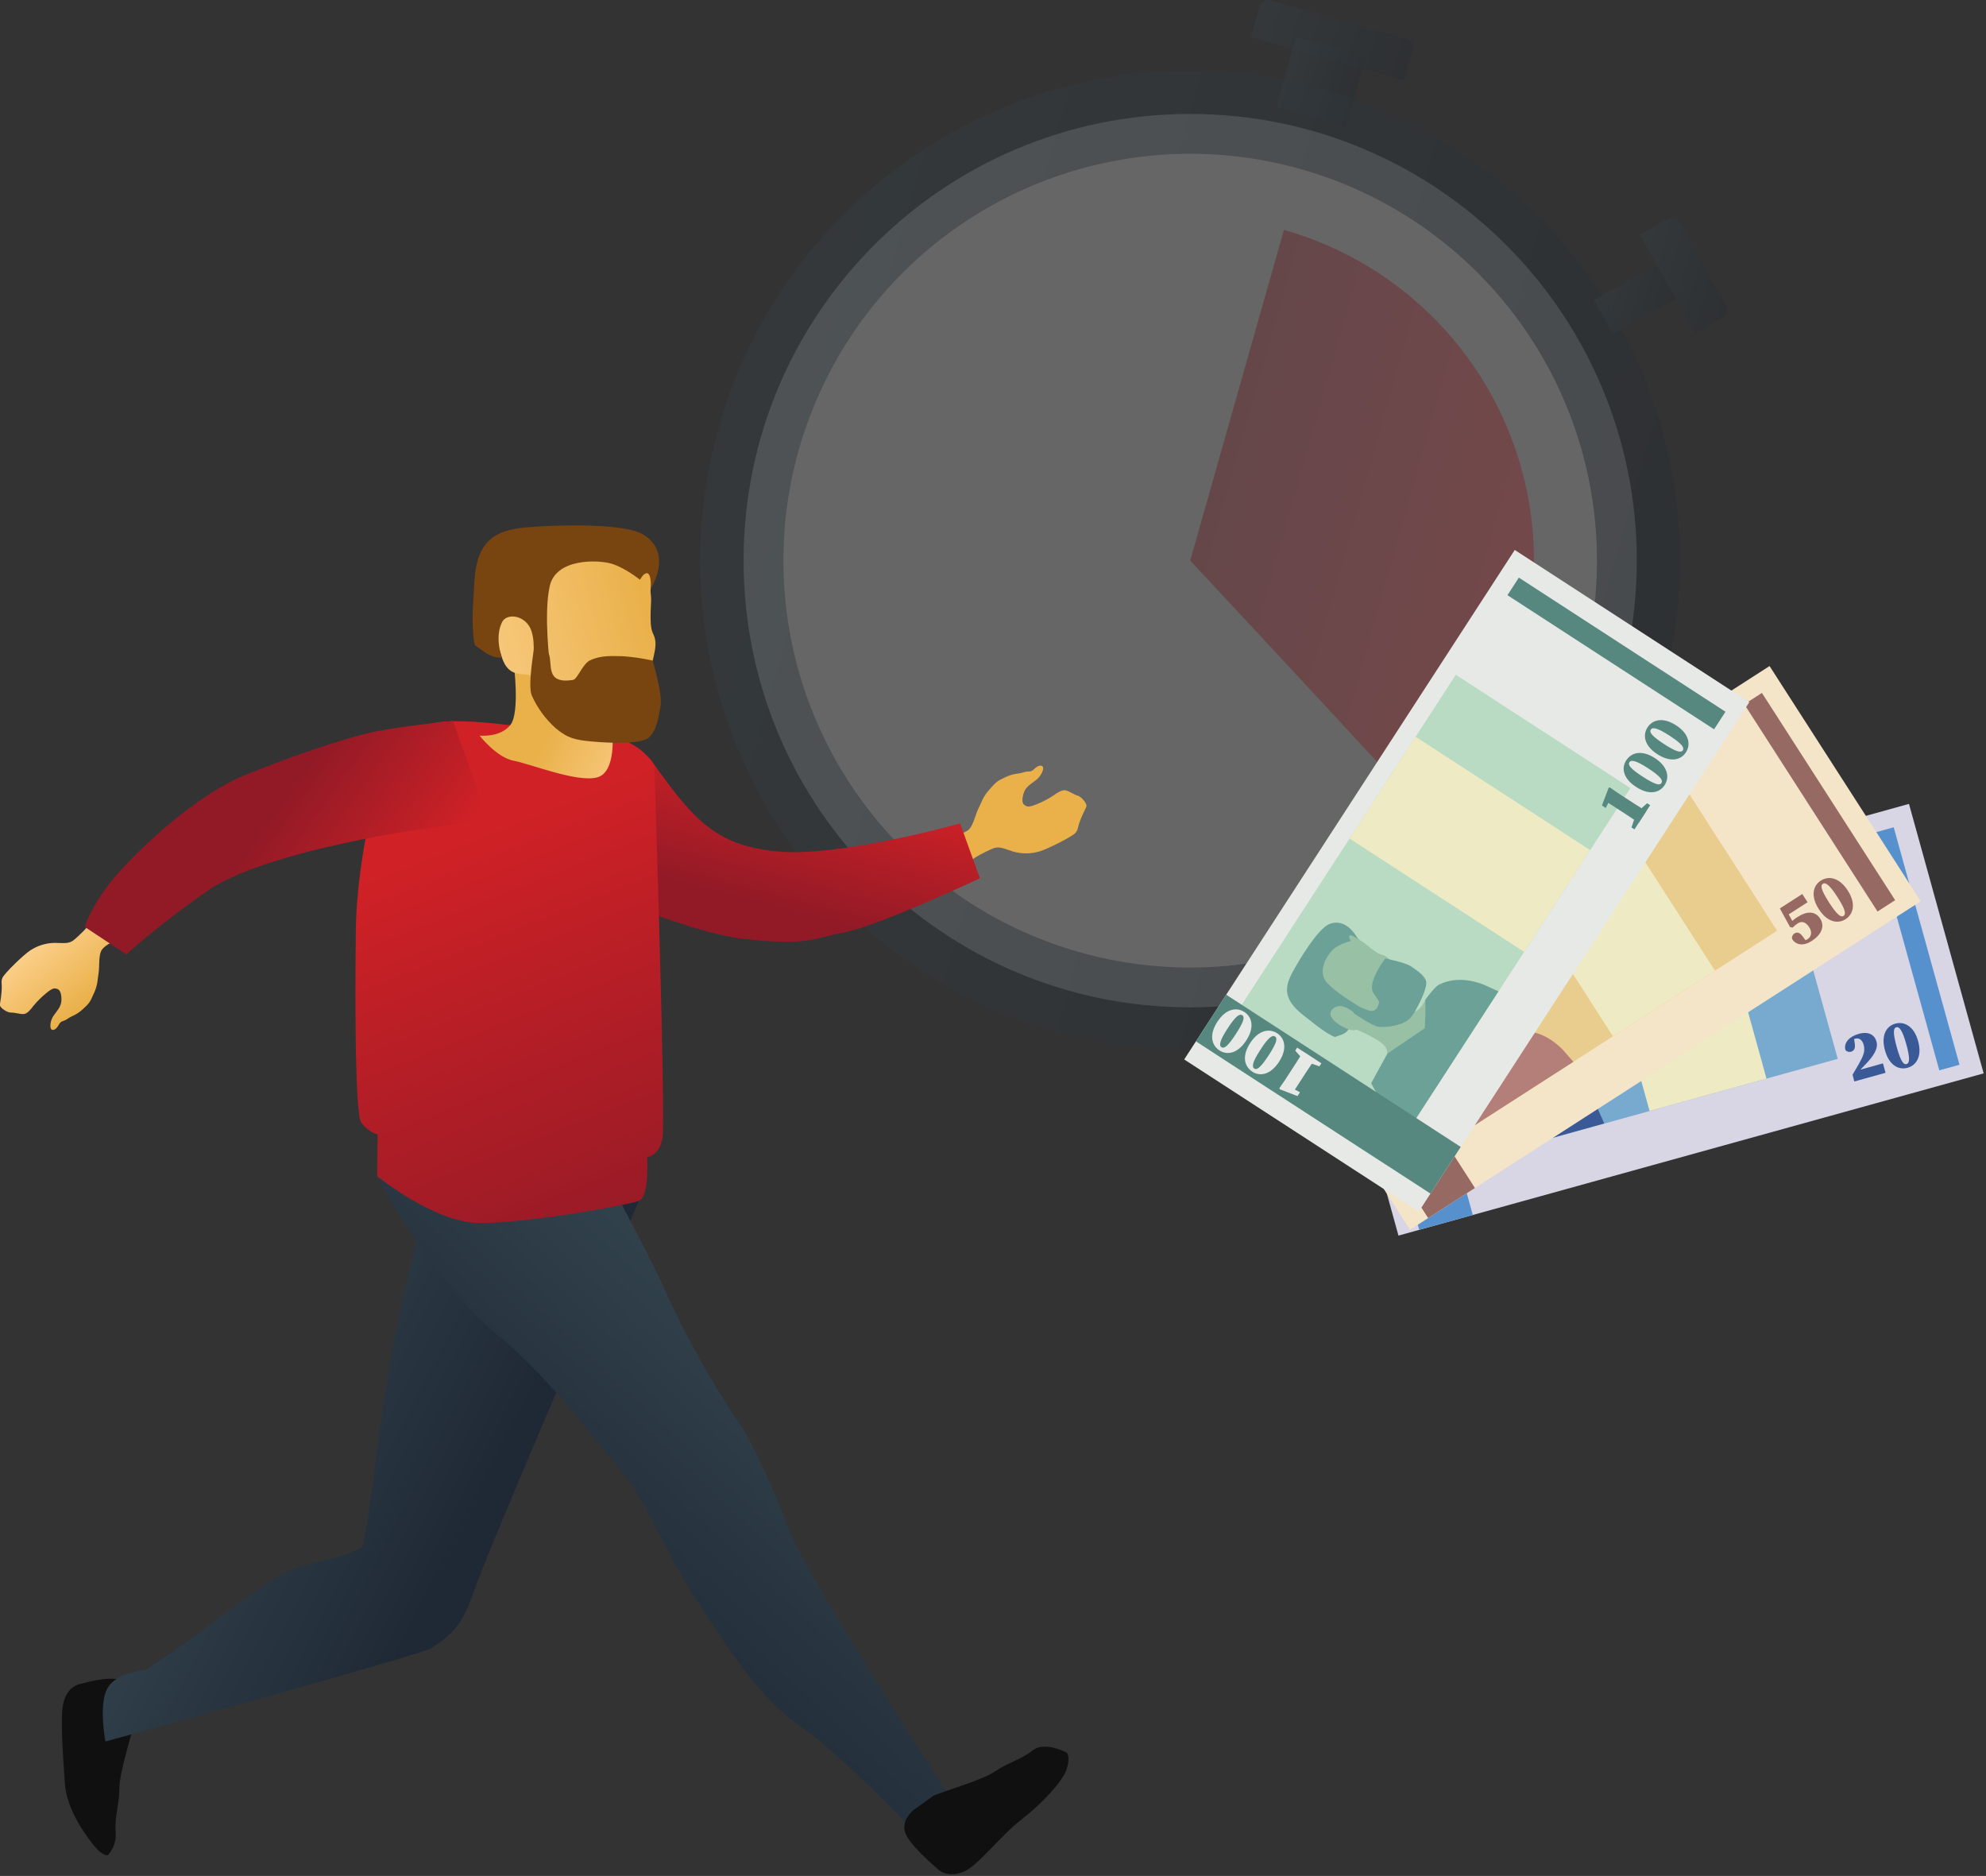 <?xml version="1.0" encoding="UTF-8"?> <svg xmlns="http://www.w3.org/2000/svg" width="773" height="730" viewBox="0 0 773 730" fill="none"><rect x="0" y="0" width="773" height="730" fill="#333333" stroke="none"/><g clip-path="url(#clip0_201_220)"><g opacity="0.5"><path opacity="0.5" d="M463.25 392C559.254 392 637.08 314.174 637.08 218.17C637.08 122.166 559.254 44.34 463.25 44.34C367.246 44.34 289.42 122.166 289.42 218.17C289.42 314.174 367.246 392 463.25 392Z" fill="white"></path><path opacity="0.5" d="M463.25 218.17C463.25 218.17 509.4 267.48 554.25 316.31C571.668 300.159 584.473 279.663 591.349 256.926C598.225 234.189 598.924 210.031 593.374 186.935C587.824 163.838 576.225 142.636 559.77 125.505C543.314 108.374 522.595 95.933 499.74 89.46L463.25 218.17Z" fill="url(#paint0_linear_201_220)"></path><path opacity="0.5" d="M531.617 22.248L504.439 14.542L496.733 41.721L523.911 49.427L531.617 22.248Z" fill="url(#paint1_linear_201_220)"></path><path opacity="0.5" d="M515.26 34.74C414 6 308.54 64.86 279.82 166.17C251.1 267.48 309.94 372.89 411.25 401.61C512.56 430.33 618 371.49 646.69 270.18C675.38 168.87 616.57 63.46 515.26 34.74ZM420.07 370.5C389.942 361.959 363.024 344.676 342.719 320.836C322.414 296.997 309.634 267.671 305.996 236.568C302.358 205.466 308.024 173.982 322.279 146.1C336.534 118.218 358.736 95.189 386.079 79.925C413.422 64.661 444.677 57.849 475.892 60.348C507.107 62.848 536.88 74.548 561.445 93.968C586.011 113.389 604.266 139.658 613.902 169.453C623.537 199.249 624.122 231.233 615.58 261.36C604.126 301.759 577.093 335.953 540.428 356.421C503.763 376.889 460.469 381.953 420.07 370.5V370.5Z" fill="url(#paint2_linear_201_220)"></path><path opacity="0.5" d="M494.633 0.159L547.479 15.143C548.385 15.4 549.152 16.006 549.611 16.828C550.07 17.65 550.183 18.621 549.926 19.527L546.577 31.341L486.928 14.428L490.286 2.585C490.541 1.687 491.142 0.927 491.957 0.472C492.772 0.017 493.734 -0.096 494.633 0.159V0.159Z" fill="url(#paint3_linear_201_220)"></path><path opacity="0.5" d="M652.488 116.103L645.147 102.953L620.48 116.722L627.82 129.872L652.488 116.103Z" fill="url(#paint4_linear_201_220)"></path><path opacity="0.5" d="M653.807 86.615L671.841 118.922C672.3 119.745 672.413 120.715 672.157 121.621C671.9 122.527 671.294 123.294 670.471 123.753L659.749 129.738L638.303 91.318L649.052 85.318C649.856 84.869 650.805 84.753 651.694 84.995C652.583 85.238 653.342 85.819 653.807 86.615V86.615Z" fill="url(#paint5_linear_201_220)"></path></g><path d="M52.05 670.87C50.86 676.62 46.45 689.87 46.45 696.04C46.45 702.21 44.61 706.59 45 712.65C45.19 714.315 45.021 716.002 44.503 717.596C43.986 719.19 43.132 720.654 42 721.89C42 721.89 40.15 722.5 36.89 718.58C33.63 714.66 25.89 704.19 25.24 694C24.59 683.81 23.38 668.89 24.57 663.14C25.76 657.39 29.38 655.69 31.07 655.33C32.76 654.97 42.4 652 47 653.85C51.6 655.7 51.81 661.51 51.81 661.51L52.05 670.87Z" fill="#111010"></path><path d="M248.72 467.27C248.72 467.27 191.54 598.54 183.79 621.07C179.44 633.72 173.91 637.32 168.03 641.3C164.19 643.91 41.03 677.68 41.03 677.68C41.03 677.68 38.29 663.41 41.79 657.03C45.29 650.65 56.54 649.89 56.54 649.89C81.05 634.05 83.89 629.26 108.39 613.43C117.98 607.24 131.49 608.04 141.07 601.85C144.84 585.32 146.61 561.31 151.33 533.1C157.12 498.4 167.9 462.7 168.72 454.37C169.54 446.04 248.72 467.27 248.72 467.27Z" fill="url(#paint6_linear_201_220)"></path><path d="M146.57 457.47C146.57 457.47 167.94 498.08 192.47 518.47C217 538.86 232.47 561.97 241.39 571.81C250.31 581.65 259.52 604.88 270.16 621.16C281.8 638.95 295.09 660.57 310.75 671.16C326.41 681.75 353.66 710.48 353.66 710.48L368.83 698.06C368.83 698.06 313.32 612.06 307.11 595.44C300.9 578.82 292.35 559.98 287.71 553.76C283.07 547.54 268.39 523.63 259.4 503.23C250.41 482.83 210.72 410.77 210.72 410.77L146.57 457.47Z" fill="url(#paint7_linear_201_220)"></path><path d="M363.38 698.74C368.8 696.5 382.27 692.74 387.38 689.27C392.49 685.8 397.14 684.89 401.93 681.15C406.72 677.41 415.16 682.01 415.16 682.01C415.16 682.01 416.71 683.19 415.29 688.09C413.87 692.99 405.68 701.78 397.59 708.03C389.5 714.28 380.59 726.1 375.12 728.34C369.65 730.58 366.25 728.53 365.01 727.34C363.77 726.15 353.14 717.34 352.13 712.48C351.12 707.62 355.78 704.2 355.78 704.2L363.38 698.74Z" fill="#111010"></path><path d="M371.44 324.9C371.44 324.9 375.64 324.4 377.27 322.65C378.9 320.9 379.77 316.65 380.97 314.32C382.17 311.99 382.46 310.22 385.14 307.21C387.82 304.2 387.97 304.01 391.32 302.43C394.67 300.85 396.14 301.27 398.39 300.54C400.64 299.81 400.92 300.83 402.59 299.2C404.26 297.57 405.75 297.69 405.98 298.59C406.21 299.49 405.4 301.59 403.77 303.1C402.14 304.61 399.52 305.73 398.6 308.2C397.68 310.67 397.78 312.6 398.68 313.2C399.58 313.8 400.12 314.35 403.34 313.02C405.75 312.079 408.05 310.879 410.2 309.44C411.49 308.52 413.31 307.26 414.74 307.55C416.17 307.84 418.03 309.23 419.51 309.64C420.99 310.05 422.98 312.64 422.88 313.55C422.78 314.46 422.02 315.29 420.63 318.78C419.24 322.27 419.8 322.62 418.63 324.07C417.46 325.52 407.63 330.42 404.72 331.28C401.335 332.314 397.723 332.345 394.32 331.37C390.69 330.24 388.93 329.09 386.2 330.28C383.47 331.47 379.42 333.47 377.74 335.1C377.014 335.865 376.213 336.555 375.35 337.16L371.44 324.9Z" fill="url(#paint8_linear_201_220)"></path><path d="M252.89 295.05C269.39 318.39 278.07 329 302.49 331.33C326.91 333.66 373.7 320.42 373.7 320.42L381.4 341.77C381.4 341.77 343 359.89 329.14 362.68C315.28 365.47 314.24 368 289.9 365.41C268.69 363.15 227.22 345.5 217.42 340.05C207.62 334.6 194.63 322.19 194.63 322.19L252.89 295.05Z" fill="url(#paint9_linear_201_220)"></path><path d="M44.07 366.38C44.07 366.38 40.35 368.03 39.35 370.11C38.35 372.19 38.78 376.38 38.35 378.83C37.92 381.28 38.15 383.02 36.55 386.55C34.95 390.08 34.87 390.3 32.24 392.71C29.61 395.12 28.14 395.15 26.29 396.46C24.44 397.77 23.88 396.91 22.81 398.89C21.74 400.87 20.34 401.17 19.87 400.42C19.4 399.67 19.53 397.42 20.61 395.64C21.69 393.86 23.76 392 23.9 389.48C24.04 386.96 23.4 385.19 22.38 384.87C21.36 384.55 20.74 384.22 18.15 386.35C16.208 387.907 14.438 389.667 12.87 391.6C11.95 392.81 10.64 394.49 9.25 394.6C7.86 394.71 5.74 393.99 4.25 394.03C2.76 394.07 0.25 392.24 0.03 391.4C-0.19 390.56 0.33 389.56 0.61 385.94C0.89 382.32 0.27 382.18 0.95 380.51C1.63 378.84 9.2 371.51 11.67 369.91C14.494 368.012 17.807 366.97 21.21 366.91C24.87 366.91 26.82 367.47 28.98 365.6C31.14 363.73 34.3 360.73 35.37 358.75C35.828 357.839 36.374 356.975 37 356.17L44.07 366.38Z" fill="url(#paint10_linear_201_220)"></path><path d="M147 441.56L146.81 457.67C146.81 457.67 168.89 475.73 186.48 475.93C204.07 476.13 244.63 468.98 248.75 467.27C252.87 465.56 251.88 450.27 251.88 450.27C251.88 450.27 256.58 449.94 257.88 442.81C259.18 435.68 254.7 298 254.7 298C254.7 298 249 285.28 226.79 285.2C213.73 285.15 186.11 278.96 170.25 281.12C154.39 283.28 148.63 298.41 148.63 298.41C148.63 298.41 138.86 331.63 138.5 362.15C138.14 392.67 138.27 433.31 140.57 436.78C142.183 438.984 144.424 440.65 147 441.56Z" fill="url(#paint11_linear_201_220)"></path><path d="M190.19 319.72C160.7 321.58 101.62 332.3 81.26 346.34C60.9 360.38 49.2 371.42 49.2 371.42L33 360.7C33 360.7 35.73 351.51 45.35 340.5C54.97 329.49 76.64 309.23 95.29 301.64C113.94 294.05 133.89 287.39 144.21 285.07C154.53 282.75 176.34 280.5 176.34 280.5L190.19 319.72Z" fill="url(#paint12_linear_201_220)"></path><path d="M238.27 284.33C238.27 284.33 240.2 300.45 232.39 302.52C224.58 304.59 206.58 297.28 199.93 296.03C193.28 294.78 186.65 286.24 186.65 286.24C186.65 286.24 194.72 287.17 198.71 282.04C202.41 277.28 199.98 258.39 199.98 258.39L231.66 259.63C231.66 259.63 228.98 273.82 231.82 279.44C233.49 282.74 238.27 284.33 238.27 284.33Z" fill="url(#paint13_linear_201_220)"></path><path d="M253.43 233.72C252.6 248.28 254.53 244.96 255.09 249.6C255.58 253.71 252.3 262.8 250.9 267.33C249.5 271.86 249.32 278.75 249 280.33C248.68 281.91 247.29 282.66 246.59 283.33C245.89 284 239.89 284.12 234.59 282.67C230.59 281.59 217.33 279.56 210.48 273.74C209.333 272.869 208.447 271.699 207.918 270.359C207.389 269.019 207.238 267.56 207.48 266.14C208.48 260.03 202.37 264.29 198.17 260.55C195.27 257.97 195.01 253.72 194.17 252.34C192.766 250.081 191.619 247.673 190.75 245.16L196.65 236.16L210.65 232L213.42 217.78L233.17 217.11L255.54 215.11C255.54 215.11 253.73 225.18 253.25 229.11C253.06 230.59 253.53 232 253.43 233.72Z" fill="url(#paint14_linear_201_220)"></path><path d="M254 257.05C254 257.05 257.92 269.84 257.11 274.63C256.3 279.42 255.59 284.13 252.63 286.95C249.67 289.77 236.63 289.12 230.45 288.55C224.27 287.98 221.03 287.39 216.34 283.42C212.361 279.886 209.177 275.547 207 270.69C205.29 266.99 207.89 252.34 207.89 252.34L210.27 250.34C210.27 250.34 213.11 253.17 213.64 254.51C215.17 258.38 212.08 266.33 223.02 264.59C224.79 264.31 226.71 258.35 229.69 256.94C233.95 254.94 238.3 255.27 242.62 255.37C246.449 255.652 250.253 256.214 254 257.05V257.05Z" fill="#784511"></path><path d="M188.71 253.81C192.55 256.47 195.31 255.86 195.31 255.86C195.31 255.86 192.4 247.96 195.46 242.02C197.18 238.68 203.46 239.29 206.1 243.86C208.74 248.43 207.41 257 207.41 257L214.05 258.76C214.05 258.76 211.54 239.18 213.95 228.15C216.36 217.12 232.95 217.77 238.21 219.41C243.47 221.05 249.09 225.6 249.09 225.6C249.45 224.994 249.851 224.412 250.29 223.86C253.88 220.45 253.29 229.06 253.29 229.06C253.29 229.06 262.38 215.06 250.13 207.89C242.74 203.54 217.21 204.21 205.57 205.16C193.93 206.11 185.44 209.26 184.62 226.7C184.24 234.7 183.4 241.8 184.49 249.47C184.57 250.03 184.78 250.59 184.91 251.16L188.71 253.81Z" fill="#784511"></path><path d="M743.021 312.825L515.256 375.947L544.319 480.814L772.084 417.692L743.021 312.825Z" fill="#D8D5E4"></path><path d="M693.654 333.962L525.261 380.63L546.899 458.707L715.292 412.039L693.654 333.962Z" fill="#78A9CF"></path><path d="M737.075 321.929L729.221 324.106L754.827 416.503L762.681 414.326L737.075 321.929Z" fill="#5791CD"></path><path d="M665.928 341.645L620.423 354.256L642.061 432.333L687.566 419.722L665.928 341.645Z" fill="#EEEAC3"></path><path d="M600.9 420.74C601.017 422.046 600.785 423.36 600.226 424.547C599.667 425.733 598.802 426.749 597.72 427.49C593.92 430.24 584.48 431.65 580.63 432.28C576.78 432.91 571.43 429.42 571.43 429.42C571.43 429.42 575.98 428.32 577.08 424.62C578.08 421.18 572.9 410.98 572.9 410.98L590.29 405.31C590.29 405.31 590.73 417.93 593.39 420.57C596.05 423.21 600.9 420.74 600.9 420.74Z" fill="#8FC9EF"></path><path d="M597.87 388.86C599.19 397.52 599.79 395.34 600.63 398C601.38 400.35 600.78 406.09 600.63 408.92C600.48 411.75 601.18 415.83 601.2 416.79C601.132 417.553 600.824 418.274 600.32 418.85C600.04 419.36 596.96 420.13 594.03 419.94C591.85 419.79 584.75 420.23 580.51 417.64C579.786 417.224 579.182 416.63 578.753 415.914C578.324 415.198 578.085 414.384 578.06 413.55C577.83 409.84 575.2 413.09 572.58 411.4C570.78 410.24 570.14 407.78 569.52 407.08C568.516 405.905 567.638 404.628 566.9 403.27L568.9 397.27L575.66 393.06L575.38 384.37L585.5 381.56L596.8 377.61C596.8 377.61 597.07 383.75 597.29 386.13C597.31 387.07 597.72 387.85 597.87 388.86Z" fill="#8FC9EF"></path><path d="M599.88 398.36C599.88 398.36 604.69 404.55 605.4 407.36C606.11 410.17 606.85 412.96 606.07 415.2C605.29 417.44 598.9 420.01 595.79 421.11C592.68 422.21 591 422.6 587.84 421.46C585.034 420.376 582.493 418.702 580.39 416.55C578.73 414.89 576.62 406.18 576.62 406.18L577.31 404.54C578.23 404.943 579.094 405.464 579.88 406.09C581.5 407.88 581.88 412.98 586.7 409.54C587.48 408.99 587.04 405.25 588.15 403.79C589.73 401.71 591.9 400.92 594 400C595.909 399.286 597.877 398.737 599.88 398.36V398.36Z" fill="#3A5A97"></path><path d="M567.27 409.19C569.61 410.19 570.93 409.47 570.93 409.47C570.93 409.47 568.36 405.26 569.11 401.37C569.53 399.18 572.83 398.66 574.81 400.96C576.79 403.26 577.28 408.44 577.28 408.44L580.92 408.55C580.92 408.55 576.92 397.47 576.66 390.69C576.4 383.91 584.96 381.99 587.88 382.21C590.124 382.541 592.294 383.251 594.3 384.31C594.399 383.91 594.523 383.516 594.67 383.13C596.05 380.64 596.9 385.75 596.9 385.75C596.9 385.75 599.64 376.34 592.38 373.84C588 372.32 575.02 376.27 569.2 378.44C563.38 380.61 559.46 383.64 561.43 393.93C562.34 398.67 562.88 402.93 564.5 407.24C564.62 407.56 564.8 407.86 564.94 408.17L567.27 409.19Z" fill="#3A5A97"></path><path d="M621.9 431.5C621.11 430.06 617.37 422.23 608.9 419.85C607.53 419.47 603 420.19 600.9 420.74C600.9 420.74 598.02 424.16 596.45 425.74L593.45 428.84L576 426.65L563.67 431.08C562.627 434.8 562.066 438.638 562 442.5C561.9 446.452 562.094 450.407 562.58 454.33L624.42 437.18L621.9 431.5Z" fill="#3A5A97"></path><path d="M544.193 367.925L523.33 373.707L552.392 478.574L573.256 472.792L544.193 367.925Z" fill="#5791CD"></path><path d="M721.07 418.2C721.9 416.79 722.73 415.41 723.48 414.07C725.22 410.97 726.08 409.07 725.39 406.6C724.84 404.6 723.59 403.77 722.07 404.2C721.211 404.419 720.421 404.848 719.77 405.45L721.57 403.6L721.94 406.26C722.23 408.32 721.32 409 720.48 409.26C720.094 409.374 719.684 409.375 719.298 409.263C718.912 409.151 718.566 408.932 718.3 408.63C717.48 405.69 719.95 403.29 723.46 402.32C727.41 401.22 729.67 402.77 730.38 405.32C731.09 407.87 729.52 410.74 725.75 414.55C724.96 415.36 724.19 416.14 723.45 416.94L722.9 416.58L732.9 413.8L733.9 417.47L721.74 420.84L721.07 418.2Z" fill="#3A5A97"></path><path d="M746.58 405.13C748.2 410.99 745.92 414.56 742.46 415.52C739 416.48 735.29 414.57 733.67 408.71C732.05 402.85 734.24 399.3 737.67 398.34C741.1 397.38 744.94 399.24 746.58 405.13ZM742.06 414.08C743.17 413.77 743.59 412.16 741.99 406.4C740.39 400.64 739.19 399.45 738.09 399.75C736.99 400.05 736.64 401.62 738.25 407.44C739.86 413.26 741 414.38 742.06 414.08V414.08Z" fill="#3A5A97"></path><path d="M549.06 402.9C547.65 402.08 546.26 401.25 544.93 400.5C541.82 398.76 539.93 397.9 537.46 398.59C535.46 399.14 534.63 400.39 535.05 401.91C535.273 402.769 535.706 403.56 536.31 404.21L534.46 402.41L537.12 402.04C539.18 401.75 539.86 402.66 540.12 403.5C540.231 403.887 540.23 404.297 540.117 404.683C540.003 405.069 539.783 405.415 539.48 405.68C536.55 406.49 534.15 404.03 533.17 400.52C532.08 396.57 533.62 394.3 536.17 393.6C538.72 392.9 541.6 394.46 545.41 398.23C546.22 399.02 547 399.79 547.79 400.53L547.44 401.08L544.66 391.08L548.32 390.08L551.69 402.23L549.06 402.9Z" fill="#E6E5E7"></path><path d="M536 377.4C541.87 375.78 545.44 378.06 546.39 381.51C547.34 384.96 545.45 388.69 539.58 390.31C533.71 391.93 530.17 389.73 529.21 386.31C528.25 382.89 530.09 379 536 377.4ZM544.95 381.91C544.65 380.81 543.04 380.39 537.28 381.98C531.52 383.57 530.28 384.78 530.63 385.89C530.98 387 532.5 387.34 538.31 385.73C544.12 384.12 545.24 383 544.93 381.91H544.95Z" fill="#E6E5E7"></path><path d="M688.756 259.183L489.954 387.008L548.807 478.54L747.609 350.715L688.756 259.183Z" fill="#F4E4C8"></path><path d="M647.884 294.016L500.904 388.52L544.722 456.669L691.702 362.165L647.884 294.016Z" fill="#E9CD8E"></path><path d="M685.783 269.645L678.928 274.053L730.783 354.701L737.638 350.293L685.783 269.645Z" fill="#976963"></path><path d="M623.688 309.565L583.97 335.102L627.788 403.251L667.506 377.713L623.688 309.565Z" fill="#EEEAC3"></path><path d="M585 404.46C585.503 405.67 585.676 406.992 585.5 408.29C585.325 409.589 584.807 410.818 584 411.85C581.19 415.59 572.6 419.74 569.1 421.48C565.6 423.22 559.47 421.48 559.47 421.48C559.47 421.48 563.47 419.08 563.47 415.22C563.42 411.63 555.47 403.44 555.47 403.44L570.39 392.87C570.39 392.87 574.55 404.78 577.88 406.52C581.21 408.26 585 404.46 585 404.46Z" fill="#EEEAC3"></path><path d="M572.69 374.91C576.52 382.78 576.44 380.52 578.04 382.81C579.45 384.81 580.58 390.5 581.24 393.26C581.9 396.02 583.82 399.69 584.12 400.61C584.285 401.355 584.205 402.134 583.89 402.83C583.77 403.4 581.06 405.05 578.2 405.73C576.08 406.24 569.42 408.73 564.62 407.55C563.802 407.369 563.045 406.981 562.422 406.422C561.798 405.863 561.329 405.153 561.06 404.36C559.74 400.89 558.19 404.77 555.19 403.94C553.12 403.37 551.78 401.21 550.98 400.72C549.674 399.895 548.458 398.936 547.35 397.86L547.45 391.56L552.65 385.56L549.82 377.34L558.64 371.65L568.26 364.53C568.26 364.53 570.34 370.32 571.26 372.53C571.62 373.36 572.24 374 572.69 374.91Z" fill="#EEEAC3"></path><path d="M577.43 383.38C577.43 383.38 583.86 387.87 585.37 390.38C586.88 392.89 588.37 395.31 588.37 397.67C588.37 400.03 582.95 404.39 580.3 406.36C577.65 408.33 576.16 409.21 572.81 409.06C569.809 408.847 566.888 407.998 564.24 406.57C562.16 405.48 557.56 397.79 557.56 397.79L557.74 396.01C558.737 396.126 559.715 396.367 560.65 396.73C562.73 397.97 564.57 402.73 568.19 398.01C568.77 397.25 567.24 393.81 567.87 392.09C568.76 389.63 570.6 388.23 572.33 386.73C573.935 385.475 575.64 384.354 577.43 383.38Z" fill="#B47E79"></path><path d="M549.49 403.39C552.02 403.68 553.07 402.58 553.07 402.58C553.07 402.58 549.36 399.32 548.93 395.38C548.68 393.16 551.68 391.69 554.25 393.3C556.82 394.91 558.83 399.72 558.83 399.72L562.34 398.72C562.34 398.72 555.26 389.31 552.98 382.92C550.7 376.53 558.32 372.16 561.17 371.5C563.413 371.15 565.699 371.183 567.93 371.6C567.905 371.187 567.905 370.773 567.93 370.36C568.5 367.58 570.83 372.21 570.83 372.21C570.83 372.21 570.66 362.41 562.98 362.21C558.35 362.06 547.13 369.67 542.2 373.48C537.27 377.29 534.44 381.33 539.38 390.57C541.66 394.83 543.43 398.72 546.25 402.38C546.46 402.65 546.72 402.87 546.96 403.13L549.49 403.39Z" fill="#B47E79"></path><path d="M608.28 408.51C607.1 407.37 601.2 400.99 592.37 401.25C590.95 401.25 586.84 403.32 585.04 404.46C585.04 404.46 583.3 408.58 582.28 410.59L580.33 414.44L563 417.49L552.54 425.37C552.647 429.232 553.252 433.063 554.34 436.77C555.42 440.574 556.777 444.294 558.4 447.9L612.4 413.19L608.28 408.51Z" fill="#B47E79"></path><path d="M515.229 370.757L497.019 382.466L555.871 473.998L574.082 462.289L515.229 370.757Z" fill="#976963"></path><path d="M696.33 359.81C697.252 358.609 698.392 357.591 699.69 356.81C703.39 354.42 706.57 354.54 708.45 357.47C710.51 360.67 708.66 363.93 705.09 366.22C701.92 368.22 699.09 367.8 697.54 365.42C697.444 365.015 697.478 364.59 697.636 364.204C697.793 363.819 698.067 363.492 698.42 363.27C699.42 362.61 700.42 362.81 701.52 364.22L703.12 366.36L702 366C702.552 365.969 703.085 365.785 703.54 365.47C704.98 364.54 705.43 362.73 704.22 360.86C702.9 358.8 701.32 358.3 699.76 359.3C699.028 359.766 698.356 360.32 697.76 360.95L696.76 360.79L692.76 353.5L701.5 347.89L703.55 351.09L695.28 356.41L694.79 353.24L698.09 359.24L696.63 360.24L696.33 359.81Z" fill="#976963"></path><path d="M719.2 346.54C722.49 351.66 721.37 355.74 718.35 357.68C715.33 359.62 711.22 358.9 707.93 353.78C704.64 348.66 705.69 344.62 708.71 342.68C711.73 340.74 715.89 341.39 719.2 346.54ZM717.54 356.42C718.54 355.8 718.43 354.14 715.2 349.11C711.97 344.08 710.46 343.3 709.5 343.92C708.54 344.54 708.67 346.13 711.93 351.21C715.19 356.29 716.58 357 717.54 356.42V356.42Z" fill="#976963"></path><path d="M523.13 405.34C521.929 404.421 520.912 403.284 520.13 401.99C517.75 398.29 517.87 395.11 520.8 393.23C524 391.17 527.26 393.02 529.55 396.59C531.55 399.76 531.13 402.59 528.75 404.14C528.345 404.236 527.92 404.202 527.534 404.044C527.149 403.886 526.822 403.612 526.6 403.26C525.94 402.26 526.14 401.26 527.55 400.16L529.69 398.56L529.34 399.73C529.309 399.178 529.125 398.645 528.81 398.19C527.88 396.75 526.07 396.3 524.2 397.51C522.14 398.83 521.64 400.41 522.64 401.97C523.102 402.702 523.653 403.373 524.28 403.97L524.13 404.97L516.84 408.97L511.23 400.24L514.43 398.19L519.75 406.46L516.58 406.95L522.58 403.65L523.58 405.11L523.13 405.34Z" fill="#E8E8E7"></path><path d="M509.85 382.48C514.98 379.19 519.06 380.31 521 383.33C522.94 386.35 522.22 390.46 517.1 393.75C511.98 397.04 507.94 396 506 393C504.06 390 504.71 385.79 509.85 382.48ZM519.74 384.14C519.12 383.14 517.46 383.25 512.43 386.48C507.4 389.71 506.62 391.22 507.24 392.18C507.86 393.14 509.45 393.01 514.53 389.75C519.61 386.49 520.36 385.1 519.74 384.14V384.14Z" fill="#E8E8E7"></path><path d="M589.578 214.009L460.922 412.273L552.207 471.509L680.863 273.244L589.578 214.009Z" fill="#E7E9E6"></path><path d="M566.64 262.574L471.521 409.156L539.486 453.259L634.605 306.677L566.64 262.574Z" fill="#B9DBC3"></path><path d="M591.172 224.77L586.736 231.607L667.166 283.799L671.602 276.962L591.172 224.77Z" fill="#578880"></path><path d="M550.982 286.703L525.278 326.314L593.242 370.417L618.946 330.806L550.982 286.703Z" fill="#EEEAC3"></path><path d="M554.76 389.07C555.715 389.971 556.412 391.111 556.779 392.371C557.146 393.632 557.171 394.967 556.85 396.24C555.85 400.81 549.7 408.12 547.23 411.15C544.76 414.18 538.45 415.15 538.45 415.15C538.45 415.15 541.13 411.3 539.45 407.8C537.94 404.55 527.28 400.37 527.28 400.37L536.54 384.6C536.54 384.6 545.23 393.75 548.97 393.96C552.71 394.17 554.76 389.07 554.76 389.07Z" fill="#98C0A5"></path><path d="M531.36 367.21C538.09 372.82 537.09 370.79 539.48 372.21C541.6 373.47 544.96 378.21 546.7 380.42C548.44 382.63 551.7 385.21 552.35 385.93C552.803 386.544 553.048 387.287 553.05 388.05C553.17 388.62 551.38 391.24 549.05 393.05C547.32 394.39 542.29 399.42 537.41 400.3C536.592 400.47 535.744 400.426 534.947 400.174C534.15 399.922 533.432 399.47 532.86 398.86C530.23 396.23 530.41 400.41 527.33 400.86C525.22 401.18 523.1 399.76 522.17 399.65C520.643 399.434 519.141 399.062 517.69 398.54L515.19 392.75L517.46 385.12L511.46 378.79L517.16 369.98L523.01 359.54C523.01 359.54 527.28 363.95 529.01 365.59C529.75 366.24 530.57 366.55 531.36 367.21Z" fill="#98C0A5"></path><path d="M539.16 373C539.16 373 546.87 374.44 549.28 376.1C551.69 377.76 554.08 379.34 554.98 381.53C555.88 383.72 552.8 389.89 551.19 392.77C549.58 395.65 548.6 397.06 545.48 398.31C542.659 399.348 539.649 399.774 536.65 399.56C534.3 399.42 526.95 394.3 526.95 394.3L526.37 392.61C527.342 392.301 528.351 392.119 529.37 392.07C531.77 392.34 535.37 395.93 536.76 390.14C536.98 389.2 534.17 386.7 534.03 384.87C533.84 382.27 534.94 380.23 535.9 378.15C536.842 376.346 537.932 374.623 539.16 373V373Z" fill="#6BA196"></path><path d="M521.93 402.72C524.35 401.93 524.85 400.5 524.85 400.5C524.85 400.5 520.13 399.06 518.12 395.65C516.98 393.73 519.12 391.16 522.12 391.56C525.12 391.96 528.93 395.56 528.93 395.56L531.73 393.22C531.73 393.22 521.41 387.56 516.73 382.67C512.05 377.78 517.17 370.67 519.51 368.89C521.407 367.647 523.505 366.74 525.71 366.21C525.518 365.84 525.348 365.46 525.2 365.07C524.58 362.3 528.61 365.56 528.61 365.56C528.61 365.56 524.42 356.7 517.32 359.63C513.04 361.41 505.94 372.96 503.02 378.45C500.1 383.94 499.17 388.8 507.48 395.2C511.3 398.14 514.48 400.96 518.6 403.13C518.9 403.29 519.23 403.39 519.6 403.53L521.93 402.72Z" fill="#6BA196"></path><path d="M577.62 383.21C576.07 382.65 568.07 379.27 560.13 383.13C558.85 383.75 555.94 387.29 554.76 389.07C554.76 389.07 554.87 393.54 554.76 395.79C554.65 398.04 554.57 400.11 554.57 400.11L540 410L533.7 421.49C535.389 424.964 537.516 428.207 540.03 431.14C542.576 434.164 545.344 436.996 548.31 439.61L583.24 385.77L577.62 383.21Z" fill="#6BA196"></path><path d="M477.272 387.076L465.487 405.237L556.772 464.473L568.557 446.312L477.272 387.076Z" fill="#578880"></path><path d="M626.12 306.57L626.56 306.4L629.73 308.59L636.05 312.69C637.58 313.69 639.21 314.69 640.81 315.69L637.87 320.22C636.32 319.16 634.72 318.08 633.19 317.09L625.99 312.42L624.99 314.42L623.51 313.42L626.12 306.57ZM641.12 312.57L642.29 313.33L636.18 322.74L635.01 321.99L636.11 318.75L638.79 314.62L641.12 312.57Z" fill="#578880"></path><path d="M644.11 295C649.22 298.32 649.87 302.5 647.92 305.51C645.97 308.52 641.92 309.56 636.82 306.24C631.72 302.92 631 298.84 633 295.83C635 292.82 639 291.7 644.11 295ZM646.67 304.7C647.29 303.7 646.54 302.25 641.52 298.99C636.5 295.73 634.82 295.65 634.2 296.61C633.58 297.57 634.35 298.97 639.41 302.25C644.47 305.53 646.05 305.67 646.67 304.72V304.7Z" fill="#578880"></path><path d="M652.39 282.26C657.5 285.57 658.15 289.76 656.2 292.77C654.25 295.78 650.2 296.77 645.1 293.5C640 290.23 639.3 286.07 641.25 283.06C643.2 280.05 647.26 278.93 652.39 282.26ZM655 292C655.62 291.05 654.87 289.55 649.86 286.3C644.85 283.05 643.15 282.95 642.53 283.91C641.91 284.87 642.68 286.28 647.74 289.56C652.8 292.84 654.33 292.91 655 292Z" fill="#578880"></path><path d="M498.14 423.88L497.97 423.45L500.16 420.27L504.26 413.95C505.26 412.43 506.26 410.79 507.26 409.19L511.8 412.13C510.73 413.68 509.66 415.28 508.66 416.81L504 424L506 425.05L505 426.53L498.14 423.88ZM504.14 408.83L504.89 407.67L514.31 413.78L513.55 414.94L510.31 413.84L506.19 411.16L504.14 408.83Z" fill="#E7E9E6"></path><path d="M486.59 405.89C489.9 400.78 494.08 400.13 497.09 402.08C500.1 404.03 501.14 408.08 497.83 413.18C494.52 418.28 490.4 419 487.39 417C484.38 415 483.26 411 486.59 405.89ZM496.28 403.34C495.28 402.71 493.83 403.46 490.58 408.48C487.33 413.5 487.23 415.18 488.19 415.81C489.15 416.44 490.55 415.66 493.84 410.6C497.13 405.54 497.24 404 496.28 403.34Z" fill="#E7E9E6"></path><path d="M473.83 397.61C477.14 392.5 481.32 391.85 484.33 393.8C487.34 395.75 488.38 399.8 485.06 404.9C481.74 410 477.64 410.71 474.63 408.75C471.62 406.79 470.5 402.74 473.83 397.61ZM483.52 395.05C482.52 394.43 481.07 395.18 477.81 400.2C474.55 405.22 474.47 406.9 475.43 407.52C476.39 408.14 477.79 407.37 481.07 402.31C484.35 397.25 484.47 395.68 483.52 395.05Z" fill="#E7E9E6"></path></g><defs><linearGradient id="paint0_linear_201_220" x1="471.998" y1="187.315" x2="600.714" y2="223.811" gradientUnits="userSpaceOnUse"><stop stop-color="#921A26"></stop><stop offset="1" stop-color="#D02126"></stop></linearGradient><linearGradient id="paint1_linear_201_220" x1="500.587" y1="28.126" x2="527.766" y2="35.833" gradientUnits="userSpaceOnUse"><stop stop-color="#374952"></stop><stop offset="1" stop-color="#1F2935"></stop></linearGradient><linearGradient id="paint2_linear_201_220" x1="279.818" y1="166.169" x2="646.686" y2="270.19" gradientUnits="userSpaceOnUse"><stop stop-color="#374952"></stop><stop offset="1" stop-color="#1F2935"></stop></linearGradient><linearGradient id="paint3_linear_201_220" x1="489.086" y1="6.818" x2="548.734" y2="23.731" gradientUnits="userSpaceOnUse"><stop stop-color="#374952"></stop><stop offset="1" stop-color="#1F2935"></stop></linearGradient><linearGradient id="paint4_linear_201_220" x1="621.748" y1="112.237" x2="651.216" y2="120.593" gradientUnits="userSpaceOnUse"><stop stop-color="#374952"></stop><stop offset="1" stop-color="#1F2935"></stop></linearGradient><linearGradient id="paint5_linear_201_220" x1="635.346" y1="101.559" x2="674.666" y2="112.708" gradientUnits="userSpaceOnUse"><stop stop-color="#374952"></stop><stop offset="1" stop-color="#1F2935"></stop></linearGradient><linearGradient id="paint6_linear_201_220" x1="51.396" y1="524.94" x2="182.935" y2="591.359" gradientUnits="userSpaceOnUse"><stop stop-color="#374952"></stop><stop offset="1" stop-color="#1F2935"></stop></linearGradient><linearGradient id="paint7_linear_201_220" x1="311.634" y1="477.879" x2="188.618" y2="608.73" gradientUnits="userSpaceOnUse"><stop stop-color="#374952"></stop><stop offset="1" stop-color="#1F2935"></stop></linearGradient><linearGradient id="paint8_linear_201_220" x1="428.728" y1="335.181" x2="440.182" y2="364.771" gradientUnits="userSpaceOnUse"><stop stop-color="#EAB14B"></stop><stop offset="1" stop-color="#FCD08C"></stop></linearGradient><linearGradient id="paint9_linear_201_220" x1="295.041" y1="350.694" x2="308.686" y2="298.092" gradientUnits="userSpaceOnUse"><stop stop-color="#921A26"></stop><stop offset="1" stop-color="#D02126"></stop></linearGradient><linearGradient id="paint10_linear_201_220" x1="73.972" y1="357.656" x2="54.899" y2="333.595" gradientUnits="userSpaceOnUse"><stop stop-color="#EAB14B"></stop><stop offset="1" stop-color="#FCD08C"></stop></linearGradient><linearGradient id="paint11_linear_201_220" x1="246.587" y1="492.454" x2="179.457" y2="324.53" gradientUnits="userSpaceOnUse"><stop stop-color="#921A26"></stop><stop offset="1" stop-color="#D02126"></stop></linearGradient><linearGradient id="paint12_linear_201_220" x1="96.053" y1="332.144" x2="148.471" y2="369.585" gradientUnits="userSpaceOnUse"><stop stop-color="#921A26"></stop><stop offset="1" stop-color="#D02126"></stop></linearGradient><linearGradient id="paint13_linear_201_220" x1="216.841" y1="278.57" x2="254.763" y2="297.244" gradientUnits="userSpaceOnUse"><stop stop-color="#EAB14B"></stop><stop offset="1" stop-color="#FCD08C"></stop></linearGradient><linearGradient id="paint14_linear_201_220" x1="252.974" y1="245.211" x2="173.96" y2="264.926" gradientUnits="userSpaceOnUse"><stop stop-color="#EAB14B"></stop><stop offset="1" stop-color="#FCD08C"></stop></linearGradient><clipPath id="clip0_201_220"><rect width="772.09" height="729.34" fill="white"></rect></clipPath></defs></svg> 